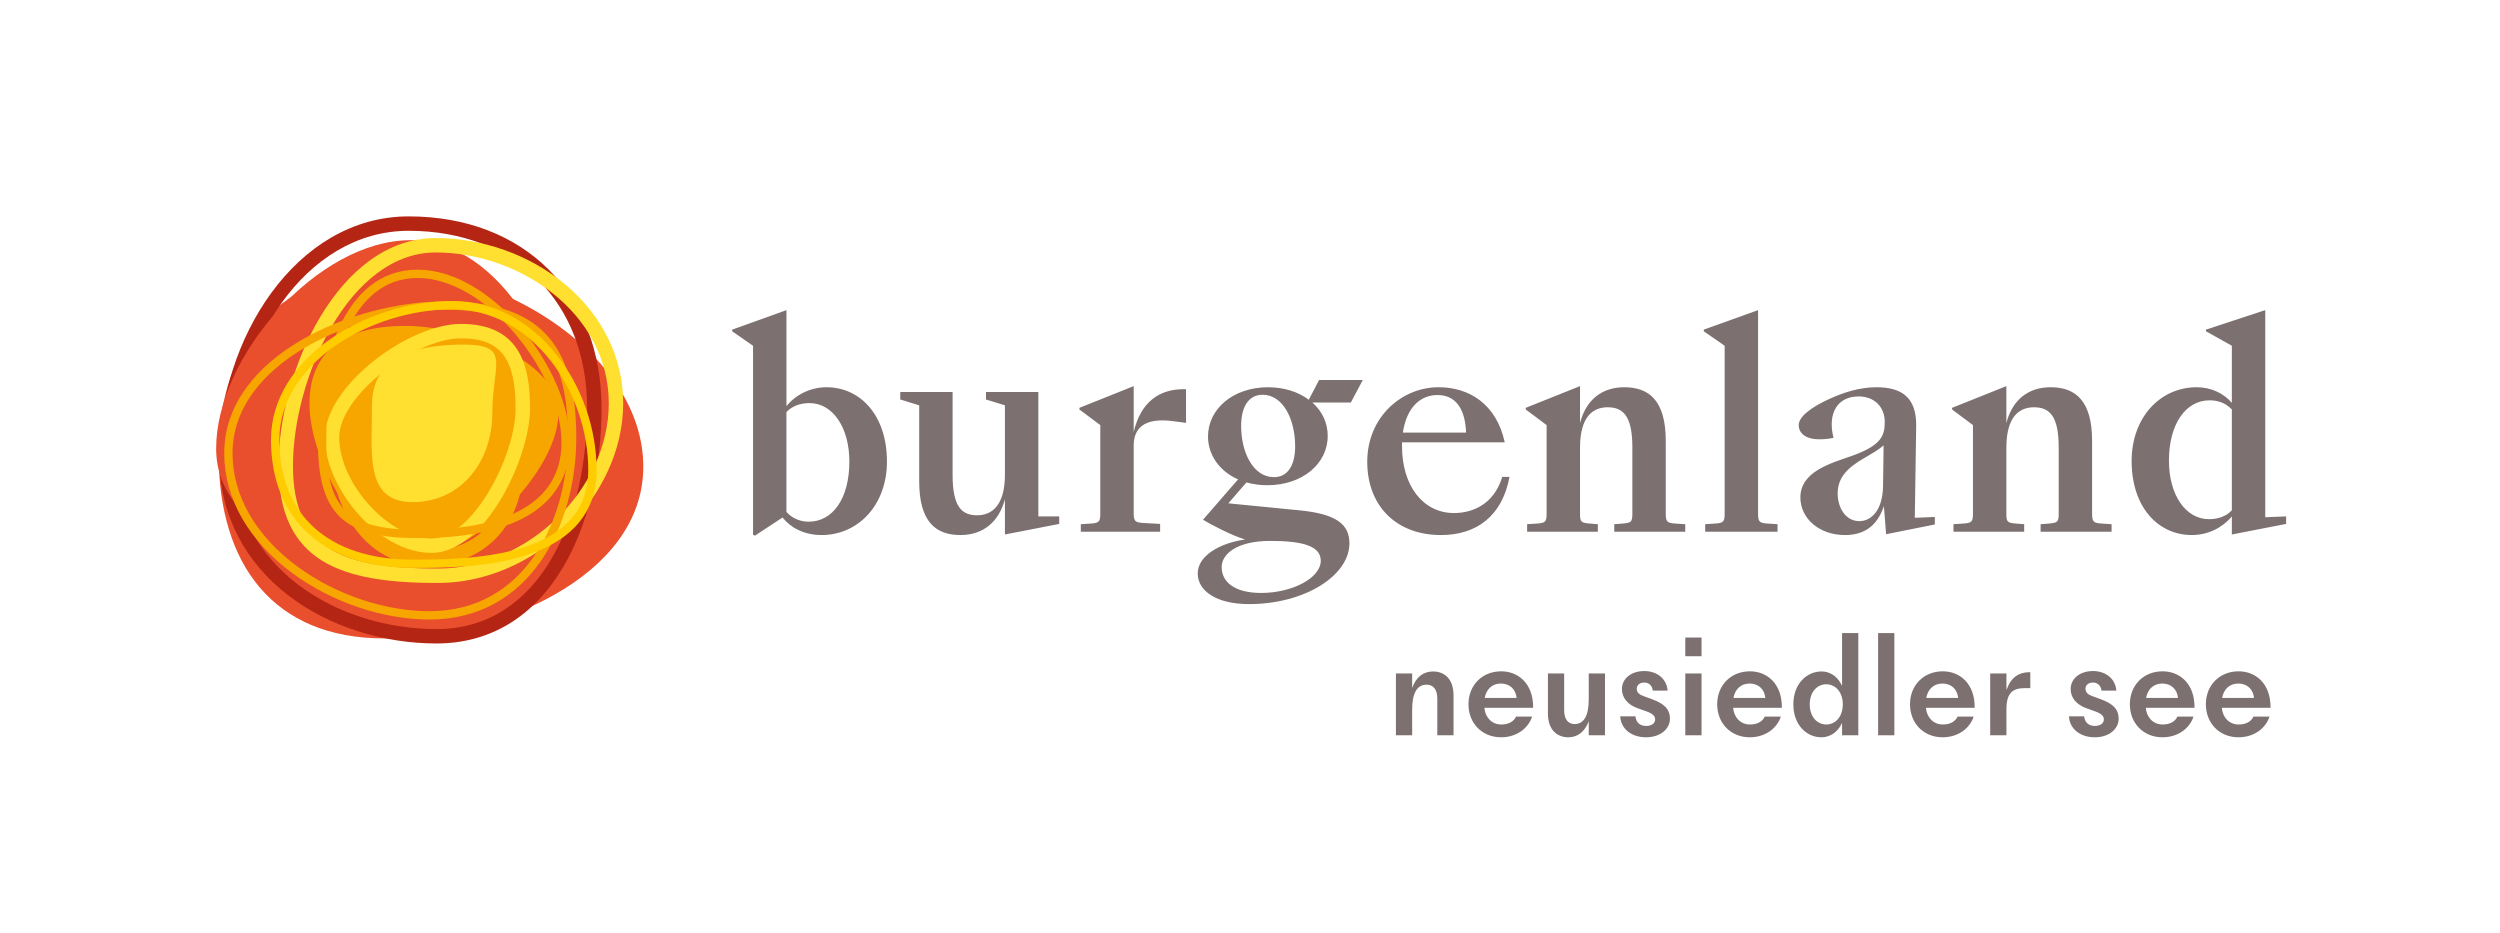 <?xml version="1.0" encoding="UTF-8"?>
<svg xmlns="http://www.w3.org/2000/svg" id="Ebene_1" version="1.1" viewBox="0 0 504.567 188.22" width="300" height="112">
  <defs>
    <style>
      .st0 {
        fill: #7c7071;
      }

      .st1 {
        stroke: #f7a600;
      }

      .st1, .st2 {
        fill: none;
        stroke-miterlimit: 10;
        stroke-width: 1.68px;
      }

      .st3 {
        fill: #ffdf30;
      }

      .st4 {
        fill: #e94f2d;
      }

      .st5 {
        fill: #b52513;
      }

      .st6 {
        fill: #f7a600;
      }

      .st2 {
        stroke: #fc0;
      }
    </style>
  </defs>
  <path class="st0" d="M437.75,92.912c0-7.473,3.427-12.193,8.202-12.193,1.517,0,3.202.45,4.495,1.854v20.338c-1.236,1.348-3.034,1.798-4.607,1.798-4.719,0-8.09-4.887-8.09-11.798M442.357,107.912c3.314,0,6.236-1.516,8.09-3.764v3.651l10.956-2.135v-1.516l-4.214.168v-41.8l-11.966,3.932v.338l5.224,2.921v11.518c-1.629-1.91-4.213-3.147-7.079-3.147-7.416,0-13.147,6.124-13.147,14.889,0,9.439,5.45,14.944,12.136,14.944M394.265,107.238h14.27v-1.517l-1.461-.112c-1.966-.168-2.135-.281-2.135-2.079v-13.259c0-6.236,2.584-8.147,5.561-8.147,3.147,0,5.001,1.742,5.001,8.091v13.315c0,1.798-.225,1.91-2.136,2.079l-1.516.112v1.517h14.326v-1.517l-1.742-.112c-1.91-.113-2.19-.281-2.19-2.079v-14.607c0-8.091-3.315-10.844-8.372-10.844-4.55,0-7.753,2.584-8.932,7.247v-7.472l-10.956,4.382v.337l4.214,3.147v17.81c0,1.798-.281,1.966-2.191,2.079l-1.742.112v1.517ZM375.275,105.103c-2.865,0-4.382-2.81-4.382-5.562,0-3.315,2.023-5.225,5.394-7.192,1.742-1.011,2.64-1.516,3.876-2.528l-.113,8.091c-.056,5.224-2.528,7.192-4.776,7.192M372.354,107.912c3.484,0,6.405-1.461,7.866-5.843l.45,5.674,9.832-1.966v-1.517l-4.045.168.281-18.428c.112-6.067-3.147-7.921-8.034-7.921-3.539,0-6.799,1.124-9.607,2.416-3.428,1.573-6.068,3.484-6.068,5.225,0,1.516,1.236,2.865,4.158,2.865.787,0,1.742-.057,2.865-.281-1.292-5.169.955-8.371,5.056-8.371,3.315,0,5.281,2.247,5.281,5.112,0,2.697-.506,4.72-6.685,6.911-4.383,1.516-10.338,3.202-10.338,8.371,0,4.158,3.708,7.584,8.989,7.584M344.151,107.238h14.607v-1.517l-1.742-.112c-1.91-.113-2.191-.281-2.191-2.079v-41.013l-10.955,3.932v.338l4.213,2.921v33.822c0,1.798-.28,1.966-2.19,2.079l-1.742.112v1.517ZM308.219,107.238h14.27v-1.517l-1.461-.112c-1.966-.168-2.135-.281-2.135-2.079v-13.259c0-6.236,2.584-8.147,5.561-8.147,3.147,0,5,1.742,5,8.091v13.315c0,1.798-.224,1.91-2.135,2.079l-1.516.112v1.517h14.326v-1.517l-1.742-.112c-1.91-.113-2.191-.281-2.191-2.079v-14.607c0-8.091-3.314-10.844-8.371-10.844-4.55,0-7.753,2.584-8.932,7.247v-7.472l-10.956,4.382v.337l4.213,3.147v17.81c0,1.798-.28,1.966-2.19,2.079l-1.742.112v1.517ZM290.105,79.652c3.764,0,5.618,2.865,5.787,7.584h-12.754c.731-4.944,3.427-7.584,6.967-7.584M290.835,107.912c7.136,0,12.36-3.821,13.821-11.742h-1.461c-1.685,5.618-6.124,7.303-9.719,7.303-6.349,0-10.507-5.618-10.507-13.427v-.843h20.731c-1.685-7.753-7.192-11.124-13.371-11.124-7.36,0-14.383,5.955-14.383,15.057,0,8.821,5.787,14.776,14.889,14.776M254.541,119.598c-5.506,0-7.978-2.303-7.978-5.225,0-2.584,2.978-5.281,9.833-5.281,6.461,0,10.169,1.012,10.169,3.989,0,3.596-5.955,6.518-12.023,6.518M257.125,96.226c-4.213,0-6.629-5-6.629-10.337,0-4.27,1.798-6.293,4.326-6.293,4.158,0,6.573,5.001,6.573,10.394,0,4.214-1.742,6.236-4.27,6.236M255.777,97.855c7.135,0,12.192-4.382,12.192-9.944,0-2.64-1.124-5-3.091-6.742h7.754l2.416-4.55h-8.821l-2.079,3.989c-2.079-1.573-4.944-2.528-8.203-2.528-7.079,0-12.136,4.382-12.136,9.944,0,3.765,2.36,7.023,6.068,8.652l-7.079,8.147c1.573.955,5.73,3.146,8.484,3.989-5.17.73-9.551,3.314-9.551,6.854s3.821,6.181,10.338,6.181c11.405,0,20.281-5.843,20.281-12.247,0-3.765-2.472-5.956-10.169-6.686l-14.27-1.405,3.651-4.213c1.292.337,2.697.561,4.214.561M218.135,107.238h16.012v-1.573l-2.978-.168c-1.909-.113-2.359-.168-2.359-1.966v-13.652c0-3.259,1.798-5.788,8.034-4.944l2.528.337v-6.799h-.505c-4.664,0-8.596,2.36-10.057,8.652v-9.269l-10.956,4.382v.337l4.214,3.147v17.81c0,1.798-.281,1.966-2.191,2.079l-1.742.112v1.517ZM193.831,107.912c4.551,0,7.754-2.584,8.989-7.247v7.135l10.956-2.135v-1.516h-4.213v-25.114h-10.562v1.516l3.82,1.18v13.989c0,6.236-2.64,8.203-5.618,8.203-3.146,0-4.943-1.798-4.943-8.147v-16.742h-10.562v1.516l3.821,1.18v15.337c0,8.147,3.314,10.844,8.314,10.844M163.39,81.282c4.663,0,8.034,4.887,8.034,11.799,0,7.472-3.371,12.135-8.202,12.135-1.462,0-3.202-.505-4.495-1.966v-20.17c1.292-1.348,3.033-1.798,4.663-1.798M166.817,78.079c-3.315,0-6.292,1.573-8.09,3.821v-19.383l-10.956,3.932v.338l4.213,2.921v38.148l.394.168,5.562-3.652c1.572,2.023,4.326,3.539,7.866,3.539,7.416,0,13.203-6.068,13.203-14.832,0-9.496-5.506-15.001-12.192-15.001"/>
  <path class="st4" d="M129.83,94.123c0,22.423-29.948,34.651-52.276,34.651s-33.434-14.865-33.434-37.279,12.768-37.164,35.096-37.164,50.614,17.383,50.614,39.792"/>
  <path class="st5" d="M88.108,129.795c-21.274,0-43.885-13.264-43.885-37.843,0-23.352,15.375-48.355,38.265-48.355,23.276,0,38.916,15.553,38.916,38.701,0,12.286-2.765,23.704-7.786,32.15-5.967,10.039-14.788,15.346-25.51,15.346M82.488,46.506c-21.149,0-35.355,23.498-35.355,45.446,0,22.69,21.111,34.934,40.976,34.934,20.991,0,30.387-22.393,30.387-44.587,0-21.409-14.47-35.793-36.007-35.793"/>
  <path class="st4" d="M114.374,91.922c0,18.685-6.875,23.284-25.485,23.284s-45.266-6.081-45.266-24.756,20.584-42.048,39.189-42.048,31.562,24.842,31.562,43.52"/>
  <path class="st3" d="M88.383,117.585c-19.305,0-32.162-4.023-32.162-23.657,0-19.191,12.072-45.959,31.734-45.959,9.465,0,18.963,3.391,26.06,9.303,7.583,6.32,11.761,14.86,11.761,24.044,0,18.982-17.824,36.269-37.393,36.269M87.955,50.877c-17.596,0-28.826,25.497-28.826,43.05,0,17.353,10.727,20.748,29.254,20.748,18.047,0,34.485-15.901,34.485-33.359,0-18.208-18.052-30.439-34.913-30.439"/>
  <path class="st1" d="M86.667,124.122c-9.146,0-19.246-3.399-27.017-9.09-8.741-6.403-13.555-14.787-13.555-23.609,0-19.204,25.764-29.823,43.571-29.823,18.327,0,25.804,7.714,25.804,26.626,0,17.289-9.014,35.896-28.803,35.896"/>
  <path class="st6" d="M112.683,83.448c0,11.373-17.066,28.758-28.395,28.758s-21.829-19.334-21.829-30.716,7.971-15.789,19.306-15.789,30.918,6.368,30.918,17.747"/>
  <path class="st6" d="M86.028,114.09c-12.532,0-19.293-12.057-19.293-23.4,0-17.922,8.959-21.685,16.475-21.685,11.543,0,22.455,11.902,22.455,24.493,0,12.316-7.891,20.592-19.636,20.592M83.209,71.914c-9.002,0-13.565,6.316-13.565,18.776,0,13.453,8.241,20.491,16.384,20.491,10.162,0,16.728-6.941,16.728-17.683,0-11.094-9.5-21.584-19.547-21.584"/>
  <path class="st3" d="M99.366,83.299c0,9.791-6.339,17.968-16.088,17.968s-8.202-9.807-8.202-19.595,8.741-12.201,18.487-12.201,5.803,4.043,5.803,13.828"/>
  <path class="st3" d="M87.07,111.516c-10.875,0-21.508-13.341-21.508-23.299,0-10.405,16.871-22.92,27.467-22.92,12.362,0,13.947,9.129,13.947,17.082,0,9.846-9.013,29.137-19.907,29.137M93.029,68.206c-9.111,0-24.559,11.373-24.559,20.01,0,9.339,10.082,20.39,18.599,20.39,8.43,0,16.997-16.827,16.997-26.228,0-10.2-3.095-14.173-11.038-14.173"/>
  <path class="st1" d="M84.303,107.689c-14.613,0-19.304-4.57-19.304-18.812,0-15.54,5.046-33.687,19.266-33.687,6.772,0,14.237,4.28,20.484,11.741,5.895,7.044,9.414,15.382,9.414,22.302,0,8.419-5.18,18.456-29.86,18.456"/>
  <path class="st2" d="M83.219,113.703c-17.337,0-27.686-9.354-27.686-25.022,0-16.011,18.88-27.169,35.824-27.169,7.772,0,15.027,3.794,20.431,10.683,4.943,6.302,7.779,14.543,7.779,22.607,0,18.901-25.471,18.901-36.347,18.901"/>
  <g>
    <path class="st0" d="M289.245,135.444c2.089,0,4.119,1.305,4.119,4.844v8.035h-3.277v-7.368c0-1.943-.842-2.842-2.176-2.842-1.886,0-2.9,1.682-2.9,5.018v5.192h-3.278v-12.473h3.278v2.813h.058c.754-2.089,2.176-3.22,4.177-3.22Z"/>
    <path class="st0" d="M302.962,148.729c-3.888,0-6.585-2.872-6.585-6.672,0-3.771,2.697-6.643,6.613-6.643,3.452,0,6.498,2.495,6.439,7.368h-9.833c.145,1.856,1.421,3.364,3.394,3.364,1.479,0,2.523-.58,2.988-1.595h3.248c-.812,2.437-3.19,4.177-6.265,4.177ZM299.654,140.781h6.439c-.174-1.827-1.479-2.9-3.161-2.9-1.799,0-2.959,1.16-3.278,2.9Z"/>
    <path class="st0" d="M312.414,143.914v-8.063h3.277v7.396c0,1.914.842,2.813,2.118,2.813,1.856,0,2.842-1.683,2.842-4.989v-5.221h3.278v12.473h-3.278v-2.784h-.028c-.726,2.001-2.176,3.19-4.09,3.19-2.089,0-4.119-1.306-4.119-4.815Z"/>
    <path class="st0" d="M327.001,144.494h3.074c.116,1.189.842,1.943,2.176,1.943,1.103,0,1.799-.551,1.799-1.305,0-.726-.522-1.189-1.799-1.653l-1.711-.609c-2.06-.726-3.191-2.146-3.191-3.887,0-2.089,1.856-3.626,4.525-3.626,2.32,0,4.467,1.334,4.699,3.944h-2.988c-.174-1.131-.898-1.624-1.74-1.624-.899,0-1.508.522-1.508,1.247,0,.812.608,1.219,1.421,1.509l1.653.609c2.263.841,3.626,1.856,3.626,3.944,0,2.03-1.914,3.742-4.815,3.742-2.871,0-5.076-1.625-5.221-4.235Z"/>
    <path class="st0" d="M343.416,132.369h-3.278v-3.771h3.278v3.771ZM343.416,148.323h-3.278v-12.473h3.278v12.473Z"/>
    <path class="st0" d="M353.161,148.729c-3.888,0-6.585-2.872-6.585-6.672,0-3.771,2.697-6.643,6.613-6.643,3.452,0,6.498,2.495,6.439,7.368h-9.833c.145,1.856,1.421,3.364,3.394,3.364,1.479,0,2.523-.58,2.988-1.595h3.248c-.812,2.437-3.19,4.177-6.265,4.177ZM349.854,140.781h6.439c-.174-1.827-1.479-2.9-3.161-2.9-1.799,0-2.959,1.16-3.278,2.9Z"/>
    <path class="st0" d="M361.946,142.086c0-4.235,2.784-6.643,5.656-6.643,2.204,0,3.538,1.508,4.119,2.813h.058v-10.559h3.277v20.624h-3.277v-2.407h-.058c-.581,1.305-1.944,2.813-4.148,2.813-2.872,0-5.627-2.408-5.627-6.643ZM371.924,142.086c0-2.582-1.565-4.062-3.335-4.062s-3.336,1.479-3.336,4.062,1.566,4.061,3.336,4.061,3.335-1.479,3.335-4.061Z"/>
    <path class="st0" d="M382.334,148.323h-3.278v-20.624h3.278v20.624Z"/>
    <path class="st0" d="M392.078,148.729c-3.888,0-6.585-2.872-6.585-6.672,0-3.771,2.697-6.643,6.613-6.643,3.452,0,6.498,2.495,6.439,7.368h-9.833c.145,1.856,1.421,3.364,3.394,3.364,1.479,0,2.523-.58,2.988-1.595h3.248c-.812,2.437-3.19,4.177-6.265,4.177ZM388.771,140.781h6.439c-.174-1.827-1.479-2.9-3.161-2.9-1.799,0-2.959,1.16-3.278,2.9Z"/>
    <path class="st0" d="M409.623,135.588h.145v3.22h-1.102c-2.292,0-3.713.783-3.713,4.265v5.25h-3.278v-12.473h3.278v3.22h.058c.87-2.495,2.523-3.481,4.612-3.481Z"/>
    <path class="st0" d="M417.567,144.494h3.074c.116,1.189.842,1.943,2.176,1.943,1.103,0,1.799-.551,1.799-1.305,0-.726-.522-1.189-1.799-1.653l-1.711-.609c-2.06-.726-3.191-2.146-3.191-3.887,0-2.089,1.856-3.626,4.525-3.626,2.32,0,4.467,1.334,4.699,3.944h-2.988c-.174-1.131-.898-1.624-1.74-1.624-.899,0-1.508.522-1.508,1.247,0,.812.608,1.219,1.421,1.509l1.653.609c2.263.841,3.626,1.856,3.626,3.944,0,2.03-1.914,3.742-4.815,3.742-2.871,0-5.076-1.625-5.221-4.235Z"/>
    <path class="st0" d="M436.447,148.729c-3.888,0-6.585-2.872-6.585-6.672,0-3.771,2.697-6.643,6.613-6.643,3.452,0,6.498,2.495,6.439,7.368h-9.833c.145,1.856,1.421,3.364,3.394,3.364,1.479,0,2.523-.58,2.988-1.595h3.248c-.812,2.437-3.19,4.177-6.265,4.177ZM433.14,140.781h6.439c-.174-1.827-1.479-2.9-3.161-2.9-1.799,0-2.959,1.16-3.278,2.9Z"/>
    <path class="st0" d="M451.789,148.729c-3.888,0-6.585-2.872-6.585-6.672,0-3.771,2.697-6.643,6.613-6.643,3.452,0,6.498,2.495,6.439,7.368h-9.833c.145,1.856,1.421,3.364,3.394,3.364,1.479,0,2.523-.58,2.988-1.595h3.248c-.812,2.437-3.19,4.177-6.265,4.177ZM448.481,140.781h6.439c-.174-1.827-1.479-2.9-3.161-2.9-1.799,0-2.959,1.16-3.278,2.9Z"/>
  </g>
</svg>
